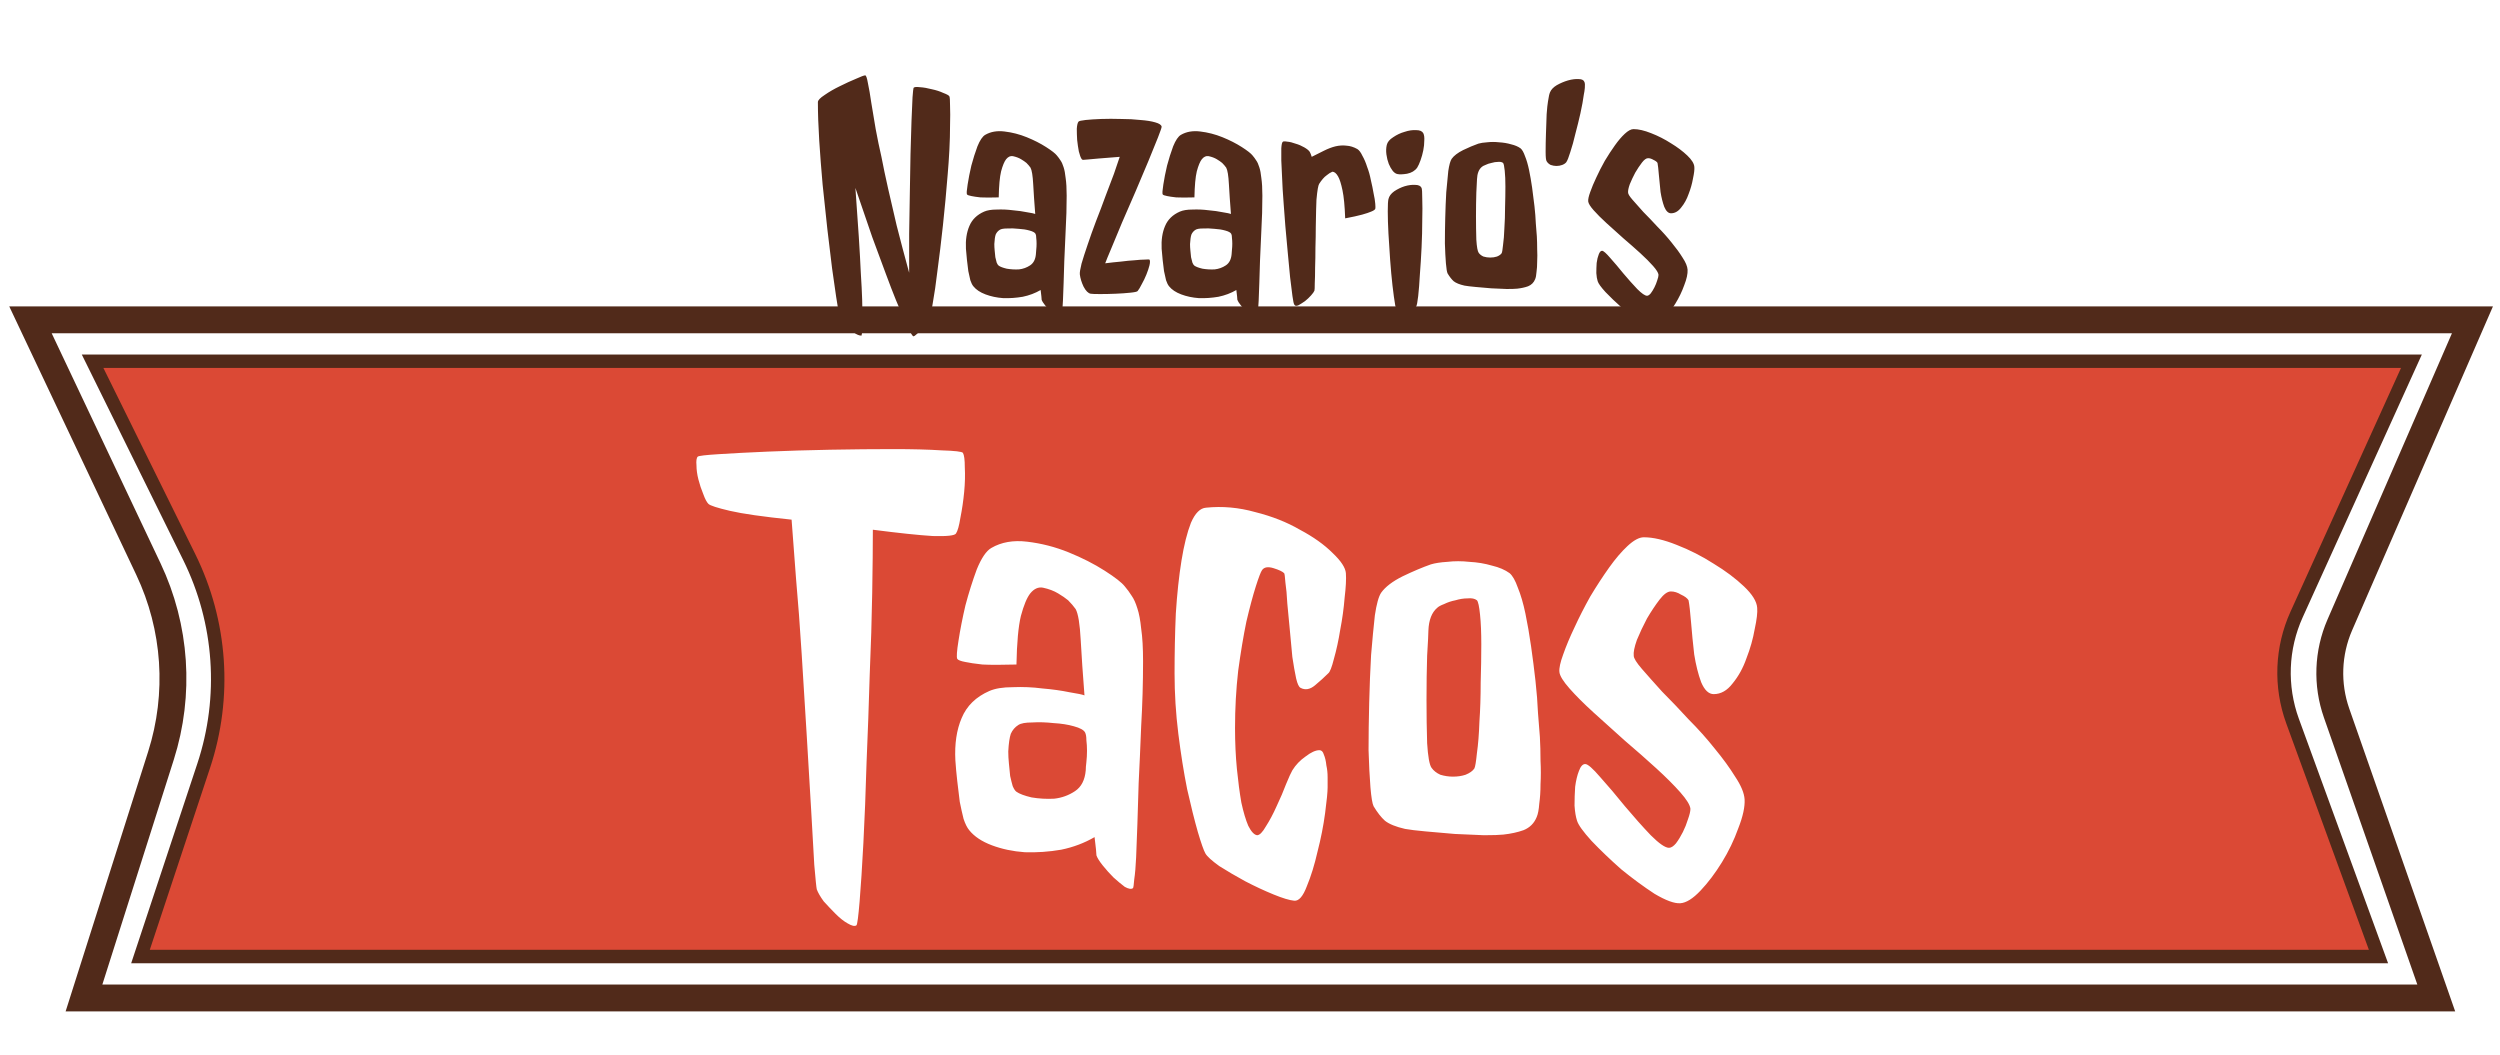 <svg
  viewBox="0 0 192 81"
  fill="none"
  xmlns="http://www.w3.org/2000/svg"
>
  <path
    d="M3.97 24.563H2.34L3.037 26.037L11.399 43.708C13.52 48.189 13.864 53.307 12.363 58.032L6.877 75.299L6.45 76.643H7.861H185.65H187.104L186.624 75.27L179.449 54.762C178.677 52.554 178.766 50.136 179.698 47.992L189.256 26.007L189.884 24.563H188.31H3.97Z"
    fill="white"
    stroke="#512A1A"
    stroke-width="2.064"></path>
  <path
    d="M14.535 42.786L7.111 27.743H185.198L176.38 47.19C175.208 49.774 175.097 52.714 176.069 55.38L182.668 73.463H10.789L15.646 58.804C17.395 53.526 16.996 47.772 14.535 42.786Z"
    fill="#DB4935"
    stroke="#512A1A"
    stroke-width="1.032"></path>
  <path
    d="M72.912 7.398C72.947 7.467 72.964 7.709 72.964 8.125C72.981 8.54 72.981 9.042 72.964 9.63C72.964 10.219 72.947 10.851 72.912 11.525C72.877 12.183 72.834 12.806 72.782 13.395C72.678 14.71 72.557 16.008 72.419 17.288C72.28 18.569 72.142 19.72 72.003 20.741C71.882 21.762 71.761 22.601 71.64 23.259C71.536 23.899 71.475 24.254 71.458 24.323C71.424 24.41 71.346 24.54 71.225 24.713C71.103 24.886 70.974 25.059 70.835 25.232C70.697 25.388 70.558 25.526 70.42 25.647C70.299 25.768 70.203 25.829 70.134 25.829C69.996 25.708 69.745 25.232 69.381 24.401C69.226 24.038 69.035 23.588 68.81 23.051C68.585 22.498 68.326 21.823 68.031 21.027C67.737 20.23 67.391 19.296 66.993 18.223C66.612 17.133 66.18 15.869 65.695 14.433C65.799 15.852 65.886 17.098 65.955 18.171C66.024 19.244 66.076 20.179 66.111 20.975C66.162 21.771 66.197 22.446 66.214 23C66.232 23.536 66.24 23.986 66.24 24.349C66.24 25.18 66.214 25.656 66.162 25.777C65.989 25.777 65.799 25.699 65.591 25.544C65.401 25.37 65.219 25.171 65.046 24.946C64.873 24.704 64.717 24.471 64.579 24.245C64.458 24.02 64.389 23.856 64.371 23.752C64.354 23.683 64.302 23.363 64.216 22.792C64.129 22.221 64.025 21.494 63.904 20.611C63.8 19.711 63.679 18.707 63.541 17.6C63.419 16.475 63.298 15.333 63.177 14.173C63.073 13.014 62.987 11.889 62.917 10.799C62.848 9.691 62.814 8.705 62.814 7.839C62.814 7.701 62.987 7.519 63.333 7.294C63.679 7.052 64.068 6.827 64.501 6.619C64.951 6.394 65.366 6.204 65.747 6.048C66.128 5.875 66.362 5.788 66.448 5.788C66.517 5.788 66.587 5.987 66.656 6.386C66.742 6.784 66.829 7.285 66.915 7.891C67.019 8.497 67.132 9.172 67.253 9.916C67.391 10.66 67.538 11.37 67.694 12.045C67.832 12.771 68.006 13.594 68.213 14.511C68.386 15.29 68.603 16.224 68.862 17.314C69.139 18.405 69.459 19.616 69.823 20.949C69.823 20.014 69.823 19.019 69.823 17.963C69.84 16.908 69.857 15.861 69.875 14.822C69.892 13.784 69.909 12.789 69.927 11.837C69.961 10.868 69.987 10.011 70.004 9.267C70.039 8.523 70.065 7.926 70.082 7.476C70.117 7.026 70.143 6.784 70.16 6.749C70.212 6.68 70.376 6.662 70.653 6.697C70.93 6.714 71.233 6.766 71.562 6.853C71.891 6.922 72.185 7.017 72.445 7.138C72.722 7.242 72.877 7.329 72.912 7.398ZM81.167 11.941C81.271 12.062 81.366 12.192 81.453 12.33C81.539 12.451 81.617 12.624 81.686 12.849C81.755 13.057 81.807 13.334 81.842 13.68C81.894 14.026 81.92 14.476 81.92 15.03C81.92 15.913 81.894 16.804 81.842 17.704C81.807 18.586 81.773 19.365 81.738 20.04C81.721 20.646 81.703 21.208 81.686 21.727C81.669 22.247 81.651 22.705 81.634 23.103C81.617 23.484 81.591 23.787 81.556 24.012C81.539 24.237 81.522 24.358 81.504 24.375C81.435 24.427 81.323 24.41 81.167 24.323C81.028 24.22 80.873 24.09 80.7 23.934C80.544 23.778 80.397 23.614 80.258 23.441C80.12 23.268 80.033 23.129 79.999 23.025C79.999 22.939 79.973 22.688 79.921 22.273C79.505 22.515 79.047 22.688 78.545 22.792C78.043 22.878 77.541 22.913 77.039 22.896C76.555 22.861 76.105 22.766 75.689 22.61C75.274 22.454 74.963 22.247 74.755 21.987C74.668 21.883 74.591 21.727 74.521 21.52C74.469 21.312 74.418 21.078 74.366 20.819C74.331 20.542 74.296 20.256 74.262 19.962C74.227 19.651 74.201 19.365 74.184 19.106C74.149 18.431 74.236 17.851 74.444 17.366C74.651 16.864 75.032 16.492 75.586 16.25C75.828 16.146 76.148 16.094 76.546 16.094C76.962 16.077 77.368 16.094 77.766 16.146C78.182 16.181 78.554 16.233 78.882 16.302C79.211 16.354 79.419 16.397 79.505 16.432C79.436 15.549 79.384 14.788 79.35 14.147C79.315 13.49 79.246 13.066 79.142 12.875C79.056 12.754 78.952 12.633 78.831 12.512C78.727 12.425 78.588 12.33 78.415 12.226C78.242 12.123 78.034 12.045 77.792 11.993C77.602 11.958 77.429 12.036 77.273 12.226C77.135 12.399 77.005 12.711 76.884 13.161C76.78 13.594 76.719 14.26 76.702 15.16C76.096 15.177 75.629 15.177 75.3 15.16C74.989 15.125 74.755 15.091 74.599 15.056C74.409 15.021 74.296 14.978 74.262 14.926C74.227 14.857 74.244 14.606 74.314 14.173C74.383 13.723 74.478 13.239 74.599 12.72C74.738 12.2 74.893 11.707 75.067 11.24C75.257 10.773 75.456 10.478 75.663 10.357C76.079 10.115 76.572 10.028 77.143 10.098C77.732 10.167 78.303 10.314 78.856 10.539C79.41 10.764 79.904 11.015 80.336 11.292C80.769 11.569 81.046 11.785 81.167 11.941ZM79.557 19.521C79.557 19.434 79.566 19.322 79.583 19.183C79.601 19.028 79.609 18.872 79.609 18.716C79.609 18.56 79.601 18.413 79.583 18.275C79.583 18.136 79.566 18.033 79.531 17.963C79.48 17.86 79.324 17.773 79.064 17.704C78.822 17.635 78.545 17.591 78.234 17.574C77.922 17.539 77.628 17.531 77.351 17.548C77.074 17.548 76.884 17.583 76.78 17.652C76.641 17.738 76.537 17.86 76.468 18.015C76.416 18.171 76.382 18.413 76.364 18.742C76.364 18.898 76.373 19.062 76.39 19.235C76.408 19.408 76.425 19.581 76.442 19.755C76.477 19.91 76.512 20.049 76.546 20.17C76.598 20.291 76.65 20.369 76.702 20.404C76.823 20.49 77.031 20.568 77.325 20.637C77.636 20.689 77.948 20.706 78.26 20.689C78.571 20.654 78.856 20.551 79.116 20.378C79.376 20.204 79.523 19.919 79.557 19.521ZM89.214 9.734C89.214 9.803 89.119 10.08 88.929 10.565C88.738 11.05 88.496 11.647 88.202 12.356C87.908 13.066 87.579 13.845 87.215 14.693C86.852 15.523 86.506 16.319 86.177 17.081C85.865 17.842 85.589 18.509 85.346 19.08C85.104 19.651 84.948 20.032 84.879 20.222C85.277 20.17 85.675 20.127 86.073 20.092C86.471 20.04 86.826 20.006 87.138 19.988C87.466 19.954 87.735 19.936 87.942 19.936C88.15 19.919 88.263 19.919 88.28 19.936C88.332 20.006 88.332 20.153 88.28 20.378C88.228 20.585 88.15 20.819 88.046 21.078C87.942 21.338 87.821 21.589 87.683 21.831C87.562 22.074 87.458 22.247 87.371 22.351C87.337 22.402 87.146 22.446 86.8 22.48C86.471 22.515 86.099 22.541 85.684 22.558C85.269 22.576 84.87 22.584 84.49 22.584C84.109 22.584 83.867 22.576 83.763 22.558C83.573 22.523 83.391 22.342 83.218 22.013C83.062 21.684 82.967 21.373 82.932 21.078C82.915 20.94 82.958 20.663 83.062 20.248C83.183 19.832 83.339 19.348 83.529 18.794C83.72 18.223 83.936 17.617 84.178 16.977C84.438 16.319 84.68 15.679 84.905 15.056C85.147 14.433 85.364 13.862 85.554 13.343C85.744 12.806 85.891 12.373 85.995 12.045C85.286 12.097 84.741 12.14 84.36 12.175C83.979 12.209 83.694 12.235 83.503 12.252C83.33 12.27 83.218 12.278 83.166 12.278C83.114 12.261 83.079 12.235 83.062 12.2C82.993 12.097 82.924 11.906 82.854 11.629C82.802 11.352 82.759 11.058 82.725 10.747C82.707 10.435 82.698 10.15 82.698 9.89C82.716 9.613 82.759 9.431 82.828 9.345C82.863 9.293 83.045 9.25 83.374 9.215C83.702 9.18 84.1 9.155 84.568 9.137C85.052 9.12 85.563 9.12 86.099 9.137C86.636 9.137 87.129 9.163 87.579 9.215C88.046 9.25 88.427 9.31 88.721 9.397C89.033 9.483 89.197 9.596 89.214 9.734ZM96.197 11.941C96.301 12.062 96.396 12.192 96.483 12.33C96.569 12.451 96.647 12.624 96.716 12.849C96.786 13.057 96.838 13.334 96.872 13.68C96.924 14.026 96.95 14.476 96.95 15.03C96.95 15.913 96.924 16.804 96.872 17.704C96.838 18.586 96.803 19.365 96.768 20.04C96.751 20.646 96.734 21.208 96.716 21.727C96.699 22.247 96.682 22.705 96.665 23.103C96.647 23.484 96.621 23.787 96.587 24.012C96.569 24.237 96.552 24.358 96.535 24.375C96.466 24.427 96.353 24.41 96.197 24.323C96.059 24.22 95.903 24.09 95.73 23.934C95.574 23.778 95.427 23.614 95.289 23.441C95.15 23.268 95.064 23.129 95.029 23.025C95.029 22.939 95.003 22.688 94.951 22.273C94.536 22.515 94.077 22.688 93.576 22.792C93.074 22.878 92.572 22.913 92.07 22.896C91.585 22.861 91.135 22.766 90.72 22.61C90.305 22.454 89.993 22.247 89.785 21.987C89.699 21.883 89.621 21.727 89.552 21.52C89.5 21.312 89.448 21.078 89.396 20.819C89.361 20.542 89.327 20.256 89.292 19.962C89.258 19.651 89.232 19.365 89.214 19.106C89.18 18.431 89.266 17.851 89.474 17.366C89.682 16.864 90.062 16.492 90.616 16.25C90.858 16.146 91.178 16.094 91.577 16.094C91.992 16.077 92.399 16.094 92.797 16.146C93.212 16.181 93.584 16.233 93.913 16.302C94.242 16.354 94.449 16.397 94.536 16.432C94.467 15.549 94.415 14.788 94.38 14.147C94.346 13.49 94.276 13.066 94.172 12.875C94.086 12.754 93.982 12.633 93.861 12.512C93.757 12.425 93.619 12.33 93.446 12.226C93.273 12.123 93.065 12.045 92.823 11.993C92.632 11.958 92.459 12.036 92.303 12.226C92.165 12.399 92.035 12.711 91.914 13.161C91.81 13.594 91.75 14.26 91.732 15.16C91.127 15.177 90.659 15.177 90.331 15.16C90.019 15.125 89.785 15.091 89.63 15.056C89.439 15.021 89.327 14.978 89.292 14.926C89.258 14.857 89.275 14.606 89.344 14.173C89.413 13.723 89.508 13.239 89.63 12.72C89.768 12.2 89.924 11.707 90.097 11.24C90.287 10.773 90.486 10.478 90.694 10.357C91.109 10.115 91.603 10.028 92.174 10.098C92.762 10.167 93.333 10.314 93.887 10.539C94.441 10.764 94.934 11.015 95.367 11.292C95.799 11.569 96.076 11.785 96.197 11.941ZM94.588 19.521C94.588 19.434 94.597 19.322 94.614 19.183C94.631 19.028 94.64 18.872 94.64 18.716C94.64 18.56 94.631 18.413 94.614 18.275C94.614 18.136 94.597 18.033 94.562 17.963C94.51 17.86 94.354 17.773 94.095 17.704C93.852 17.635 93.576 17.591 93.264 17.574C92.952 17.539 92.658 17.531 92.381 17.548C92.104 17.548 91.914 17.583 91.81 17.652C91.672 17.738 91.568 17.86 91.499 18.015C91.447 18.171 91.412 18.413 91.395 18.742C91.395 18.898 91.403 19.062 91.421 19.235C91.438 19.408 91.455 19.581 91.473 19.755C91.507 19.91 91.542 20.049 91.577 20.17C91.629 20.291 91.68 20.369 91.732 20.404C91.853 20.49 92.061 20.568 92.355 20.637C92.667 20.689 92.978 20.706 93.29 20.689C93.601 20.654 93.887 20.551 94.147 20.378C94.406 20.204 94.553 19.919 94.588 19.521ZM104.245 11.448C104.383 11.534 104.513 11.707 104.634 11.967C104.773 12.209 104.894 12.495 104.998 12.823C105.119 13.135 105.214 13.472 105.283 13.836C105.37 14.199 105.439 14.537 105.491 14.848C105.56 15.16 105.603 15.428 105.621 15.653C105.638 15.861 105.638 15.991 105.621 16.042C105.586 16.112 105.482 16.181 105.309 16.25C105.153 16.319 104.92 16.397 104.608 16.484C104.297 16.57 103.864 16.665 103.31 16.769C103.276 15.817 103.206 15.099 103.103 14.615C102.999 14.113 102.886 13.758 102.765 13.55C102.627 13.308 102.479 13.187 102.324 13.187C102.168 13.256 102.03 13.343 101.908 13.447C101.787 13.533 101.683 13.628 101.597 13.732C101.493 13.853 101.398 13.983 101.311 14.121C101.277 14.173 101.242 14.294 101.207 14.485C101.173 14.675 101.138 14.961 101.104 15.341C101.104 15.463 101.095 15.714 101.078 16.094C101.078 16.475 101.069 16.916 101.052 17.418C101.052 17.92 101.043 18.448 101.026 19.002C101.026 19.555 101.017 20.075 101 20.559C101 21.027 100.991 21.425 100.974 21.753C100.974 22.082 100.965 22.273 100.948 22.325C100.913 22.411 100.827 22.532 100.688 22.688C100.55 22.844 100.394 22.991 100.221 23.129C100.048 23.25 99.884 23.354 99.728 23.441C99.572 23.51 99.468 23.501 99.416 23.415C99.364 23.363 99.312 23.138 99.26 22.74C99.209 22.342 99.148 21.857 99.079 21.286C99.027 20.698 98.966 20.057 98.897 19.365C98.828 18.673 98.767 18.007 98.715 17.366C98.663 16.726 98.62 16.155 98.586 15.653C98.551 15.134 98.525 14.762 98.508 14.537C98.49 14.208 98.473 13.845 98.456 13.447C98.439 13.048 98.421 12.676 98.404 12.33C98.404 11.967 98.404 11.655 98.404 11.396C98.421 11.119 98.456 10.954 98.508 10.902C98.542 10.851 98.655 10.842 98.845 10.877C99.053 10.894 99.269 10.946 99.494 11.032C99.737 11.101 99.961 11.197 100.169 11.318C100.377 11.439 100.515 11.551 100.584 11.655C100.636 11.742 100.688 11.872 100.74 12.045C101.069 11.872 101.381 11.716 101.675 11.577C101.986 11.422 102.28 11.309 102.557 11.24C102.852 11.171 103.137 11.153 103.414 11.188C103.691 11.205 103.968 11.292 104.245 11.448ZM109.177 14.433C109.212 14.519 109.229 14.796 109.229 15.264C109.246 15.714 109.246 16.267 109.229 16.925C109.229 17.565 109.212 18.258 109.177 19.002C109.142 19.729 109.099 20.421 109.047 21.078C109.013 21.719 108.969 22.273 108.917 22.74C108.865 23.19 108.814 23.458 108.762 23.545C108.606 23.787 108.372 23.943 108.061 24.012C107.749 24.064 107.524 24.073 107.386 24.038C107.317 24.038 107.239 23.839 107.152 23.441C107.083 23.043 107.014 22.541 106.944 21.935C106.875 21.329 106.815 20.672 106.763 19.962C106.711 19.253 106.668 18.578 106.633 17.937C106.598 17.28 106.581 16.709 106.581 16.224C106.581 15.739 106.598 15.428 106.633 15.29C106.685 15.065 106.832 14.866 107.074 14.693C107.334 14.519 107.602 14.39 107.879 14.303C108.173 14.217 108.441 14.182 108.684 14.199C108.943 14.199 109.108 14.277 109.177 14.433ZM109.307 10.227C109.376 10.366 109.402 10.556 109.385 10.799C109.385 11.041 109.359 11.292 109.307 11.551C109.255 11.811 109.186 12.062 109.099 12.304C109.013 12.546 108.926 12.737 108.84 12.875C108.666 13.118 108.407 13.273 108.061 13.343C107.732 13.395 107.49 13.403 107.334 13.369C107.213 13.351 107.092 13.273 106.97 13.135C106.849 12.979 106.745 12.797 106.659 12.59C106.572 12.365 106.512 12.123 106.477 11.863C106.443 11.603 106.451 11.361 106.503 11.136C106.555 10.911 106.719 10.712 106.996 10.539C107.273 10.349 107.568 10.21 107.879 10.124C108.191 10.02 108.485 9.977 108.762 9.994C109.039 9.994 109.22 10.072 109.307 10.227ZM116.783 11.396C116.904 11.499 117.017 11.698 117.121 11.993C117.242 12.287 117.345 12.642 117.432 13.057C117.519 13.472 117.596 13.922 117.666 14.407C117.735 14.892 117.795 15.367 117.847 15.835C117.899 16.302 117.934 16.743 117.951 17.159C117.986 17.557 118.012 17.886 118.029 18.145C118.046 18.457 118.055 18.785 118.055 19.131C118.072 19.46 118.072 19.78 118.055 20.092C118.055 20.386 118.038 20.654 118.003 20.897C117.986 21.139 117.951 21.321 117.899 21.442C117.795 21.701 117.614 21.883 117.354 21.987C117.112 22.074 116.835 22.134 116.523 22.169C116.368 22.186 116.099 22.195 115.719 22.195C115.355 22.177 114.957 22.16 114.525 22.143C114.109 22.108 113.711 22.074 113.33 22.039C112.95 22.004 112.664 21.97 112.474 21.935C112.093 21.849 111.816 21.736 111.643 21.598C111.487 21.459 111.332 21.26 111.176 21.001C111.124 20.897 111.081 20.637 111.046 20.222C111.011 19.789 110.985 19.279 110.968 18.69C110.968 18.084 110.977 17.436 110.994 16.743C111.011 16.051 111.037 15.393 111.072 14.77C111.124 14.147 111.176 13.602 111.228 13.135C111.297 12.668 111.384 12.356 111.487 12.2C111.66 11.958 111.955 11.733 112.37 11.525C112.803 11.318 113.192 11.153 113.538 11.032C113.711 10.98 113.936 10.946 114.213 10.928C114.507 10.894 114.81 10.894 115.122 10.928C115.45 10.946 115.762 10.998 116.056 11.084C116.35 11.153 116.593 11.257 116.783 11.396ZM115.329 19.443C115.364 19.374 115.399 19.166 115.433 18.82C115.485 18.457 115.52 18.024 115.537 17.522C115.572 17.02 115.589 16.484 115.589 15.913C115.606 15.341 115.615 14.814 115.615 14.329C115.615 13.845 115.598 13.438 115.563 13.109C115.528 12.763 115.485 12.564 115.433 12.512C115.347 12.443 115.217 12.417 115.044 12.434C114.888 12.434 114.724 12.46 114.551 12.512C114.377 12.546 114.222 12.598 114.083 12.668C113.945 12.72 113.85 12.771 113.798 12.823C113.573 13.014 113.452 13.325 113.434 13.758C113.434 13.879 113.417 14.225 113.382 14.796C113.365 15.35 113.356 15.956 113.356 16.613C113.356 17.254 113.365 17.851 113.382 18.405C113.417 18.959 113.478 19.296 113.564 19.417C113.651 19.538 113.772 19.633 113.928 19.703C114.101 19.755 114.274 19.78 114.447 19.78C114.637 19.78 114.81 19.755 114.966 19.703C115.139 19.633 115.26 19.547 115.329 19.443ZM121.637 7.268C121.586 7.666 121.499 8.142 121.378 8.696C121.257 9.232 121.127 9.76 120.988 10.279C120.867 10.799 120.738 11.266 120.599 11.681C120.478 12.079 120.374 12.339 120.288 12.46C120.218 12.546 120.114 12.616 119.976 12.668C119.838 12.72 119.69 12.746 119.535 12.746C119.396 12.746 119.249 12.72 119.093 12.668C118.955 12.598 118.851 12.503 118.782 12.382C118.73 12.313 118.704 12.071 118.704 11.655C118.704 11.223 118.713 10.755 118.73 10.254C118.747 9.734 118.765 9.241 118.782 8.774C118.817 8.307 118.851 7.978 118.886 7.787C118.92 7.58 118.946 7.433 118.964 7.346C118.981 7.259 119.007 7.173 119.042 7.086C119.128 6.879 119.301 6.697 119.561 6.541C119.838 6.386 120.123 6.264 120.417 6.178C120.729 6.091 121.006 6.057 121.248 6.074C121.49 6.074 121.637 6.152 121.689 6.308C121.724 6.394 121.733 6.541 121.715 6.749C121.698 6.939 121.672 7.112 121.637 7.268ZM130.126 12.823C130.143 13.014 130.109 13.308 130.022 13.706C129.953 14.104 129.841 14.502 129.685 14.9C129.546 15.298 129.356 15.644 129.114 15.938C128.889 16.233 128.629 16.38 128.335 16.38C128.127 16.38 127.954 16.215 127.816 15.887C127.695 15.558 127.599 15.177 127.53 14.744C127.478 14.294 127.435 13.853 127.4 13.421C127.366 12.988 127.331 12.685 127.297 12.512C127.245 12.425 127.141 12.348 126.985 12.278C126.847 12.192 126.708 12.149 126.57 12.149C126.431 12.149 126.275 12.261 126.102 12.486C125.929 12.711 125.756 12.97 125.583 13.265C125.427 13.559 125.289 13.853 125.168 14.147C125.064 14.442 125.021 14.658 125.038 14.796C125.038 14.9 125.151 15.082 125.376 15.341C125.601 15.601 125.877 15.913 126.206 16.276C126.552 16.622 126.916 17.003 127.297 17.418C127.695 17.816 128.058 18.223 128.387 18.638C128.716 19.036 128.993 19.417 129.218 19.78C129.46 20.144 129.59 20.456 129.607 20.715C129.624 21.027 129.538 21.425 129.347 21.909C129.174 22.394 128.949 22.861 128.672 23.311C128.395 23.761 128.101 24.15 127.79 24.479C127.478 24.808 127.201 24.981 126.959 24.998C126.717 25.016 126.362 24.886 125.895 24.609C125.445 24.315 124.986 23.977 124.519 23.596C124.069 23.198 123.662 22.809 123.299 22.428C122.953 22.048 122.754 21.771 122.702 21.598C122.65 21.442 122.615 21.234 122.598 20.975C122.598 20.715 122.607 20.456 122.624 20.196C122.658 19.936 122.71 19.72 122.78 19.547C122.849 19.357 122.935 19.261 123.039 19.261C123.143 19.261 123.351 19.443 123.662 19.806C123.974 20.153 124.311 20.551 124.675 21.001C125.038 21.433 125.393 21.831 125.739 22.195C126.085 22.541 126.336 22.714 126.492 22.714C126.578 22.714 126.674 22.653 126.777 22.532C126.881 22.394 126.976 22.238 127.063 22.065C127.149 21.892 127.219 21.719 127.271 21.546C127.34 21.355 127.374 21.208 127.374 21.104C127.357 20.949 127.219 20.724 126.959 20.43C126.699 20.135 126.371 19.806 125.973 19.443C125.575 19.08 125.142 18.699 124.675 18.301C124.207 17.886 123.775 17.496 123.377 17.133C122.979 16.769 122.65 16.44 122.39 16.146C122.131 15.852 121.992 15.627 121.975 15.471C121.958 15.316 122.01 15.073 122.131 14.744C122.252 14.398 122.408 14.026 122.598 13.628C122.788 13.213 123.005 12.789 123.247 12.356C123.506 11.924 123.766 11.525 124.026 11.162C124.285 10.799 124.536 10.504 124.779 10.279C125.038 10.037 125.263 9.916 125.453 9.916C125.834 9.916 126.284 10.02 126.803 10.227C127.34 10.435 127.85 10.695 128.335 11.006C128.819 11.3 129.235 11.612 129.581 11.941C129.927 12.27 130.109 12.564 130.126 12.823Z"
    fill="#512A1A"></path>
  <g filter="url(#filter0_d_2_19)">
    <path
      d="M73.952 32.717C74.049 32.878 74.097 33.249 74.097 33.83C74.129 34.41 74.113 35.039 74.049 35.716C73.984 36.394 73.888 37.055 73.759 37.7C73.662 38.312 73.549 38.716 73.42 38.909C73.323 39.07 72.727 39.135 71.63 39.103C70.566 39.038 69.034 38.877 67.035 38.619C67.035 39.877 67.019 41.489 66.986 43.456C66.954 45.423 66.889 47.536 66.793 49.793C66.728 52.019 66.648 54.26 66.551 56.517C66.486 58.775 66.406 60.823 66.309 62.661C66.212 64.499 66.115 65.999 66.019 67.16C65.922 68.321 65.841 68.933 65.777 68.998C65.648 69.095 65.422 69.046 65.1 68.853C64.809 68.692 64.503 68.45 64.18 68.127C63.858 67.805 63.552 67.482 63.261 67.16C63.003 66.805 62.826 66.499 62.729 66.241C62.697 66.112 62.633 65.483 62.536 64.354C62.471 63.225 62.391 61.806 62.294 60.097C62.197 58.388 62.084 56.485 61.955 54.389C61.826 52.293 61.697 50.213 61.568 48.149C61.439 46.085 61.294 44.15 61.133 42.344C61.004 40.538 60.891 39.038 60.794 37.845C58.601 37.619 57.021 37.393 56.054 37.168C55.086 36.942 54.538 36.764 54.409 36.636C54.28 36.507 54.151 36.265 54.022 35.91C53.861 35.523 53.732 35.136 53.635 34.749C53.538 34.362 53.49 34.007 53.49 33.685C53.458 33.33 53.49 33.104 53.587 33.007C53.651 32.943 54.199 32.878 55.231 32.814C56.231 32.749 57.473 32.685 58.956 32.62C60.44 32.556 62.036 32.508 63.745 32.475C65.487 32.443 67.099 32.427 68.583 32.427C70.066 32.427 71.308 32.459 72.307 32.524C73.339 32.556 73.888 32.62 73.952 32.717ZM86.384 42.972C86.578 43.198 86.755 43.44 86.916 43.698C87.078 43.924 87.223 44.246 87.352 44.666C87.481 45.053 87.578 45.569 87.642 46.214C87.739 46.859 87.787 47.697 87.787 48.729C87.787 50.374 87.739 52.035 87.642 53.712C87.578 55.356 87.513 56.808 87.449 58.065C87.416 59.194 87.384 60.242 87.352 61.21C87.32 62.177 87.287 63.032 87.255 63.774C87.223 64.483 87.174 65.047 87.11 65.467C87.078 65.886 87.046 66.112 87.013 66.144C86.884 66.241 86.675 66.208 86.384 66.047C86.126 65.854 85.836 65.612 85.514 65.322C85.223 65.031 84.949 64.725 84.691 64.403C84.433 64.08 84.272 63.822 84.207 63.629C84.207 63.467 84.159 63 84.062 62.226C83.288 62.677 82.434 63 81.499 63.193C80.563 63.354 79.628 63.419 78.693 63.387C77.79 63.322 76.951 63.145 76.177 62.855C75.403 62.564 74.823 62.177 74.436 61.694C74.275 61.5 74.129 61.21 74.001 60.823C73.904 60.436 73.807 60 73.71 59.517C73.646 59.001 73.581 58.468 73.517 57.92C73.452 57.34 73.404 56.808 73.372 56.324C73.307 55.066 73.468 53.986 73.855 53.083C74.242 52.148 74.952 51.454 75.984 51.003C76.435 50.809 77.032 50.712 77.774 50.712C78.548 50.68 79.306 50.712 80.047 50.809C80.821 50.874 81.515 50.971 82.127 51.099C82.74 51.196 83.127 51.277 83.288 51.341C83.159 49.697 83.063 48.278 82.998 47.084C82.934 45.859 82.805 45.069 82.611 44.714C82.45 44.488 82.256 44.263 82.031 44.037C81.837 43.876 81.579 43.698 81.257 43.505C80.934 43.311 80.547 43.166 80.096 43.069C79.741 43.005 79.418 43.15 79.128 43.505C78.87 43.827 78.628 44.408 78.403 45.246C78.209 46.052 78.096 47.294 78.064 48.971C76.935 49.003 76.064 49.003 75.452 48.971C74.871 48.907 74.436 48.842 74.146 48.778C73.791 48.713 73.581 48.632 73.517 48.536C73.452 48.407 73.484 47.939 73.614 47.133C73.743 46.294 73.92 45.391 74.146 44.424C74.404 43.456 74.694 42.537 75.016 41.666C75.371 40.796 75.742 40.247 76.129 40.022C76.903 39.57 77.822 39.409 78.886 39.538C79.983 39.667 81.047 39.941 82.079 40.36C83.111 40.78 84.03 41.247 84.836 41.763C85.643 42.279 86.159 42.682 86.384 42.972ZM83.385 57.098C83.385 56.937 83.401 56.727 83.434 56.469C83.466 56.179 83.482 55.889 83.482 55.598C83.482 55.308 83.466 55.034 83.434 54.776C83.434 54.518 83.401 54.324 83.337 54.195C83.24 54.002 82.95 53.841 82.466 53.712C82.015 53.583 81.499 53.502 80.918 53.47C80.338 53.405 79.789 53.389 79.273 53.421C78.757 53.421 78.403 53.486 78.209 53.615C77.951 53.776 77.758 54.002 77.629 54.292C77.532 54.582 77.467 55.034 77.435 55.647C77.435 55.937 77.451 56.243 77.484 56.566C77.516 56.888 77.548 57.211 77.58 57.533C77.645 57.824 77.709 58.081 77.774 58.307C77.871 58.533 77.967 58.678 78.064 58.743C78.29 58.904 78.677 59.049 79.225 59.178C79.805 59.275 80.386 59.307 80.966 59.275C81.547 59.21 82.079 59.017 82.563 58.694C83.047 58.372 83.321 57.84 83.385 57.098ZM98.623 41.957C98.494 41.828 98.22 41.699 97.801 41.57C97.382 41.441 97.091 41.489 96.93 41.715C96.833 41.844 96.672 42.263 96.446 42.972C96.221 43.682 95.979 44.585 95.721 45.681C95.495 46.778 95.285 48.036 95.092 49.455C94.931 50.874 94.85 52.341 94.85 53.857C94.85 54.953 94.898 56.001 94.995 57.001C95.092 57.969 95.205 58.823 95.334 59.565C95.495 60.307 95.672 60.903 95.866 61.355C96.092 61.806 96.317 62.048 96.543 62.081C96.737 62.081 96.962 61.855 97.22 61.403C97.51 60.952 97.785 60.436 98.043 59.855C98.333 59.242 98.575 58.678 98.768 58.162C98.994 57.614 99.155 57.259 99.252 57.098C99.51 56.679 99.849 56.324 100.268 56.034C100.687 55.711 101.042 55.55 101.332 55.55C101.493 55.55 101.606 55.663 101.671 55.889C101.768 56.114 101.832 56.388 101.864 56.711C101.929 57.001 101.961 57.307 101.961 57.63C101.961 57.953 101.961 58.211 101.961 58.404C101.961 58.759 101.896 59.42 101.768 60.387C101.639 61.355 101.445 62.339 101.187 63.338C100.961 64.338 100.687 65.225 100.365 65.999C100.074 66.773 99.752 67.144 99.397 67.111C99.042 67.079 98.51 66.918 97.801 66.628C97.091 66.337 96.366 65.999 95.624 65.612C94.914 65.225 94.253 64.838 93.641 64.451C93.06 64.032 92.705 63.709 92.576 63.483C92.447 63.258 92.254 62.709 91.996 61.839C91.738 60.936 91.464 59.839 91.174 58.549C90.915 57.259 90.69 55.84 90.496 54.292C90.303 52.744 90.206 51.196 90.206 49.648C90.206 48.1 90.238 46.568 90.303 45.053C90.4 43.537 90.545 42.182 90.738 40.989C90.932 39.796 91.174 38.828 91.464 38.087C91.786 37.345 92.173 36.958 92.625 36.926C93.882 36.797 95.14 36.91 96.398 37.264C97.688 37.587 98.833 38.038 99.832 38.619C100.865 39.167 101.703 39.764 102.348 40.409C102.993 41.021 103.332 41.537 103.364 41.957C103.396 42.408 103.364 43.037 103.267 43.843C103.203 44.65 103.09 45.472 102.928 46.31C102.799 47.117 102.638 47.858 102.445 48.536C102.283 49.181 102.138 49.551 102.009 49.648C101.719 49.938 101.381 50.245 100.994 50.567C100.607 50.89 100.236 50.954 99.881 50.761C99.752 50.696 99.639 50.455 99.542 50.035C99.445 49.584 99.349 49.035 99.252 48.391C99.188 47.745 99.123 47.052 99.058 46.31C98.994 45.569 98.93 44.891 98.865 44.279C98.833 43.634 98.784 43.102 98.72 42.682C98.688 42.231 98.655 41.989 98.623 41.957ZM115.941 41.957C116.167 42.15 116.377 42.521 116.57 43.069C116.796 43.617 116.989 44.279 117.151 45.053C117.312 45.827 117.457 46.665 117.586 47.568C117.715 48.471 117.828 49.358 117.925 50.229C118.021 51.099 118.086 51.922 118.118 52.696C118.183 53.438 118.231 54.05 118.263 54.534C118.295 55.114 118.312 55.727 118.312 56.372C118.344 56.985 118.344 57.582 118.312 58.162C118.312 58.71 118.279 59.21 118.215 59.662C118.183 60.113 118.118 60.452 118.021 60.678C117.828 61.161 117.489 61.5 117.005 61.694C116.554 61.855 116.038 61.968 115.457 62.032C115.167 62.064 114.667 62.081 113.958 62.081C113.281 62.048 112.539 62.016 111.733 61.984C110.959 61.919 110.217 61.855 109.507 61.79C108.798 61.726 108.266 61.661 107.911 61.597C107.202 61.435 106.686 61.226 106.363 60.968C106.073 60.71 105.783 60.339 105.492 59.855C105.396 59.662 105.315 59.178 105.25 58.404C105.186 57.598 105.138 56.646 105.105 55.55C105.105 54.421 105.121 53.212 105.154 51.922C105.186 50.632 105.234 49.406 105.299 48.245C105.396 47.084 105.492 46.069 105.589 45.198C105.718 44.327 105.879 43.746 106.073 43.456C106.395 43.005 106.944 42.586 107.718 42.199C108.524 41.812 109.249 41.505 109.894 41.279C110.217 41.183 110.636 41.118 111.152 41.086C111.7 41.021 112.265 41.021 112.845 41.086C113.458 41.118 114.039 41.215 114.587 41.376C115.135 41.505 115.586 41.699 115.941 41.957ZM113.232 56.953C113.297 56.824 113.361 56.437 113.426 55.792C113.523 55.114 113.587 54.308 113.619 53.373C113.684 52.438 113.716 51.438 113.716 50.374C113.748 49.31 113.764 48.326 113.764 47.423C113.764 46.52 113.732 45.762 113.668 45.149C113.603 44.504 113.523 44.133 113.426 44.037C113.265 43.908 113.023 43.859 112.7 43.892C112.41 43.892 112.104 43.94 111.781 44.037C111.459 44.101 111.168 44.198 110.91 44.327C110.652 44.424 110.475 44.52 110.378 44.617C109.959 44.972 109.733 45.553 109.701 46.359C109.701 46.584 109.669 47.23 109.604 48.294C109.572 49.326 109.556 50.455 109.556 51.68C109.556 52.873 109.572 53.986 109.604 55.018C109.669 56.05 109.782 56.679 109.943 56.904C110.104 57.13 110.33 57.307 110.62 57.437C110.943 57.533 111.265 57.582 111.588 57.582C111.942 57.582 112.265 57.533 112.555 57.437C112.878 57.307 113.103 57.146 113.232 56.953ZM134.952 44.617C134.985 44.972 134.92 45.52 134.759 46.262C134.63 47.004 134.42 47.745 134.13 48.487C133.872 49.229 133.517 49.874 133.066 50.422C132.647 50.971 132.163 51.245 131.615 51.245C131.228 51.245 130.905 50.938 130.647 50.325C130.421 49.713 130.244 49.003 130.115 48.197C130.018 47.358 129.938 46.536 129.873 45.73C129.809 44.924 129.744 44.359 129.68 44.037C129.583 43.876 129.389 43.73 129.099 43.601C128.841 43.44 128.583 43.359 128.325 43.359C128.067 43.359 127.777 43.569 127.454 43.988C127.132 44.408 126.809 44.891 126.487 45.44C126.197 45.988 125.939 46.536 125.713 47.084C125.519 47.633 125.439 48.036 125.471 48.294C125.471 48.487 125.681 48.826 126.1 49.31C126.519 49.793 127.035 50.374 127.648 51.051C128.293 51.696 128.97 52.406 129.68 53.18C130.421 53.921 131.099 54.679 131.711 55.453C132.324 56.195 132.84 56.904 133.259 57.582C133.711 58.259 133.953 58.839 133.985 59.323C134.017 59.904 133.856 60.645 133.501 61.548C133.179 62.451 132.759 63.322 132.243 64.161C131.727 64.999 131.179 65.725 130.599 66.337C130.018 66.95 129.502 67.273 129.051 67.305C128.599 67.337 127.938 67.095 127.067 66.579C126.229 66.031 125.374 65.402 124.504 64.693C123.665 63.951 122.907 63.225 122.23 62.516C121.585 61.806 121.214 61.29 121.117 60.968C121.021 60.678 120.956 60.291 120.924 59.807C120.924 59.323 120.94 58.839 120.972 58.356C121.037 57.872 121.133 57.469 121.262 57.146C121.391 56.791 121.553 56.614 121.746 56.614C121.94 56.614 122.327 56.953 122.907 57.63C123.488 58.275 124.117 59.017 124.794 59.855C125.471 60.661 126.132 61.403 126.777 62.081C127.422 62.725 127.89 63.048 128.18 63.048C128.341 63.048 128.519 62.935 128.712 62.709C128.906 62.451 129.083 62.161 129.244 61.839C129.405 61.516 129.534 61.194 129.631 60.871C129.76 60.516 129.825 60.242 129.825 60.049C129.792 59.758 129.534 59.339 129.051 58.791C128.567 58.243 127.954 57.63 127.213 56.953C126.471 56.276 125.665 55.566 124.794 54.824C123.923 54.05 123.117 53.325 122.375 52.647C121.633 51.97 121.021 51.358 120.537 50.809C120.053 50.261 119.795 49.842 119.763 49.551C119.731 49.261 119.827 48.81 120.053 48.197C120.279 47.552 120.569 46.859 120.924 46.117C121.279 45.343 121.682 44.553 122.133 43.746C122.617 42.94 123.101 42.199 123.584 41.521C124.068 40.844 124.536 40.296 124.987 39.877C125.471 39.425 125.89 39.199 126.245 39.199C126.955 39.199 127.793 39.393 128.76 39.78C129.76 40.167 130.712 40.651 131.615 41.231C132.518 41.779 133.292 42.36 133.937 42.972C134.582 43.585 134.92 44.133 134.952 44.617Z"
      fill="white"></path>
  </g>
  <defs>
    <filter
      id="filter0_d_2_19"
      x="53.441"
      y="32.427"
      width="81.559"
      height="38.78"
      filterUnits="userSpaceOnUse"
      color-interpolation-filters="sRGB"
    >
      <feFlood flood-opacity="0" result="BackgroundImageFix"></feFlood>
      <feColorMatrix
        in="SourceAlpha"
        type="matrix"
        values="0 0 0 0 0 0 0 0 0 0 0 0 0 0 0 0 0 0 127 0"
        result="hardAlpha"></feColorMatrix>
      <feOffset dy="2.064"></feOffset>
      <feComposite in2="hardAlpha" operator="out"></feComposite>
      <feColorMatrix
        type="matrix"
        values="0 0 0 0 0.317 0 0 0 0 0.166 0 0 0 0 0.102 0 0 0 1 0"
      ></feColorMatrix>
      <feBlend
        mode="normal"
        in2="BackgroundImageFix"
        result="effect1_dropShadow_2_19"></feBlend>
      <feBlend
        mode="normal"
        in="SourceGraphic"
        in2="effect1_dropShadow_2_19"
        result="shape"></feBlend>
    </filter>
  </defs>
</svg>
